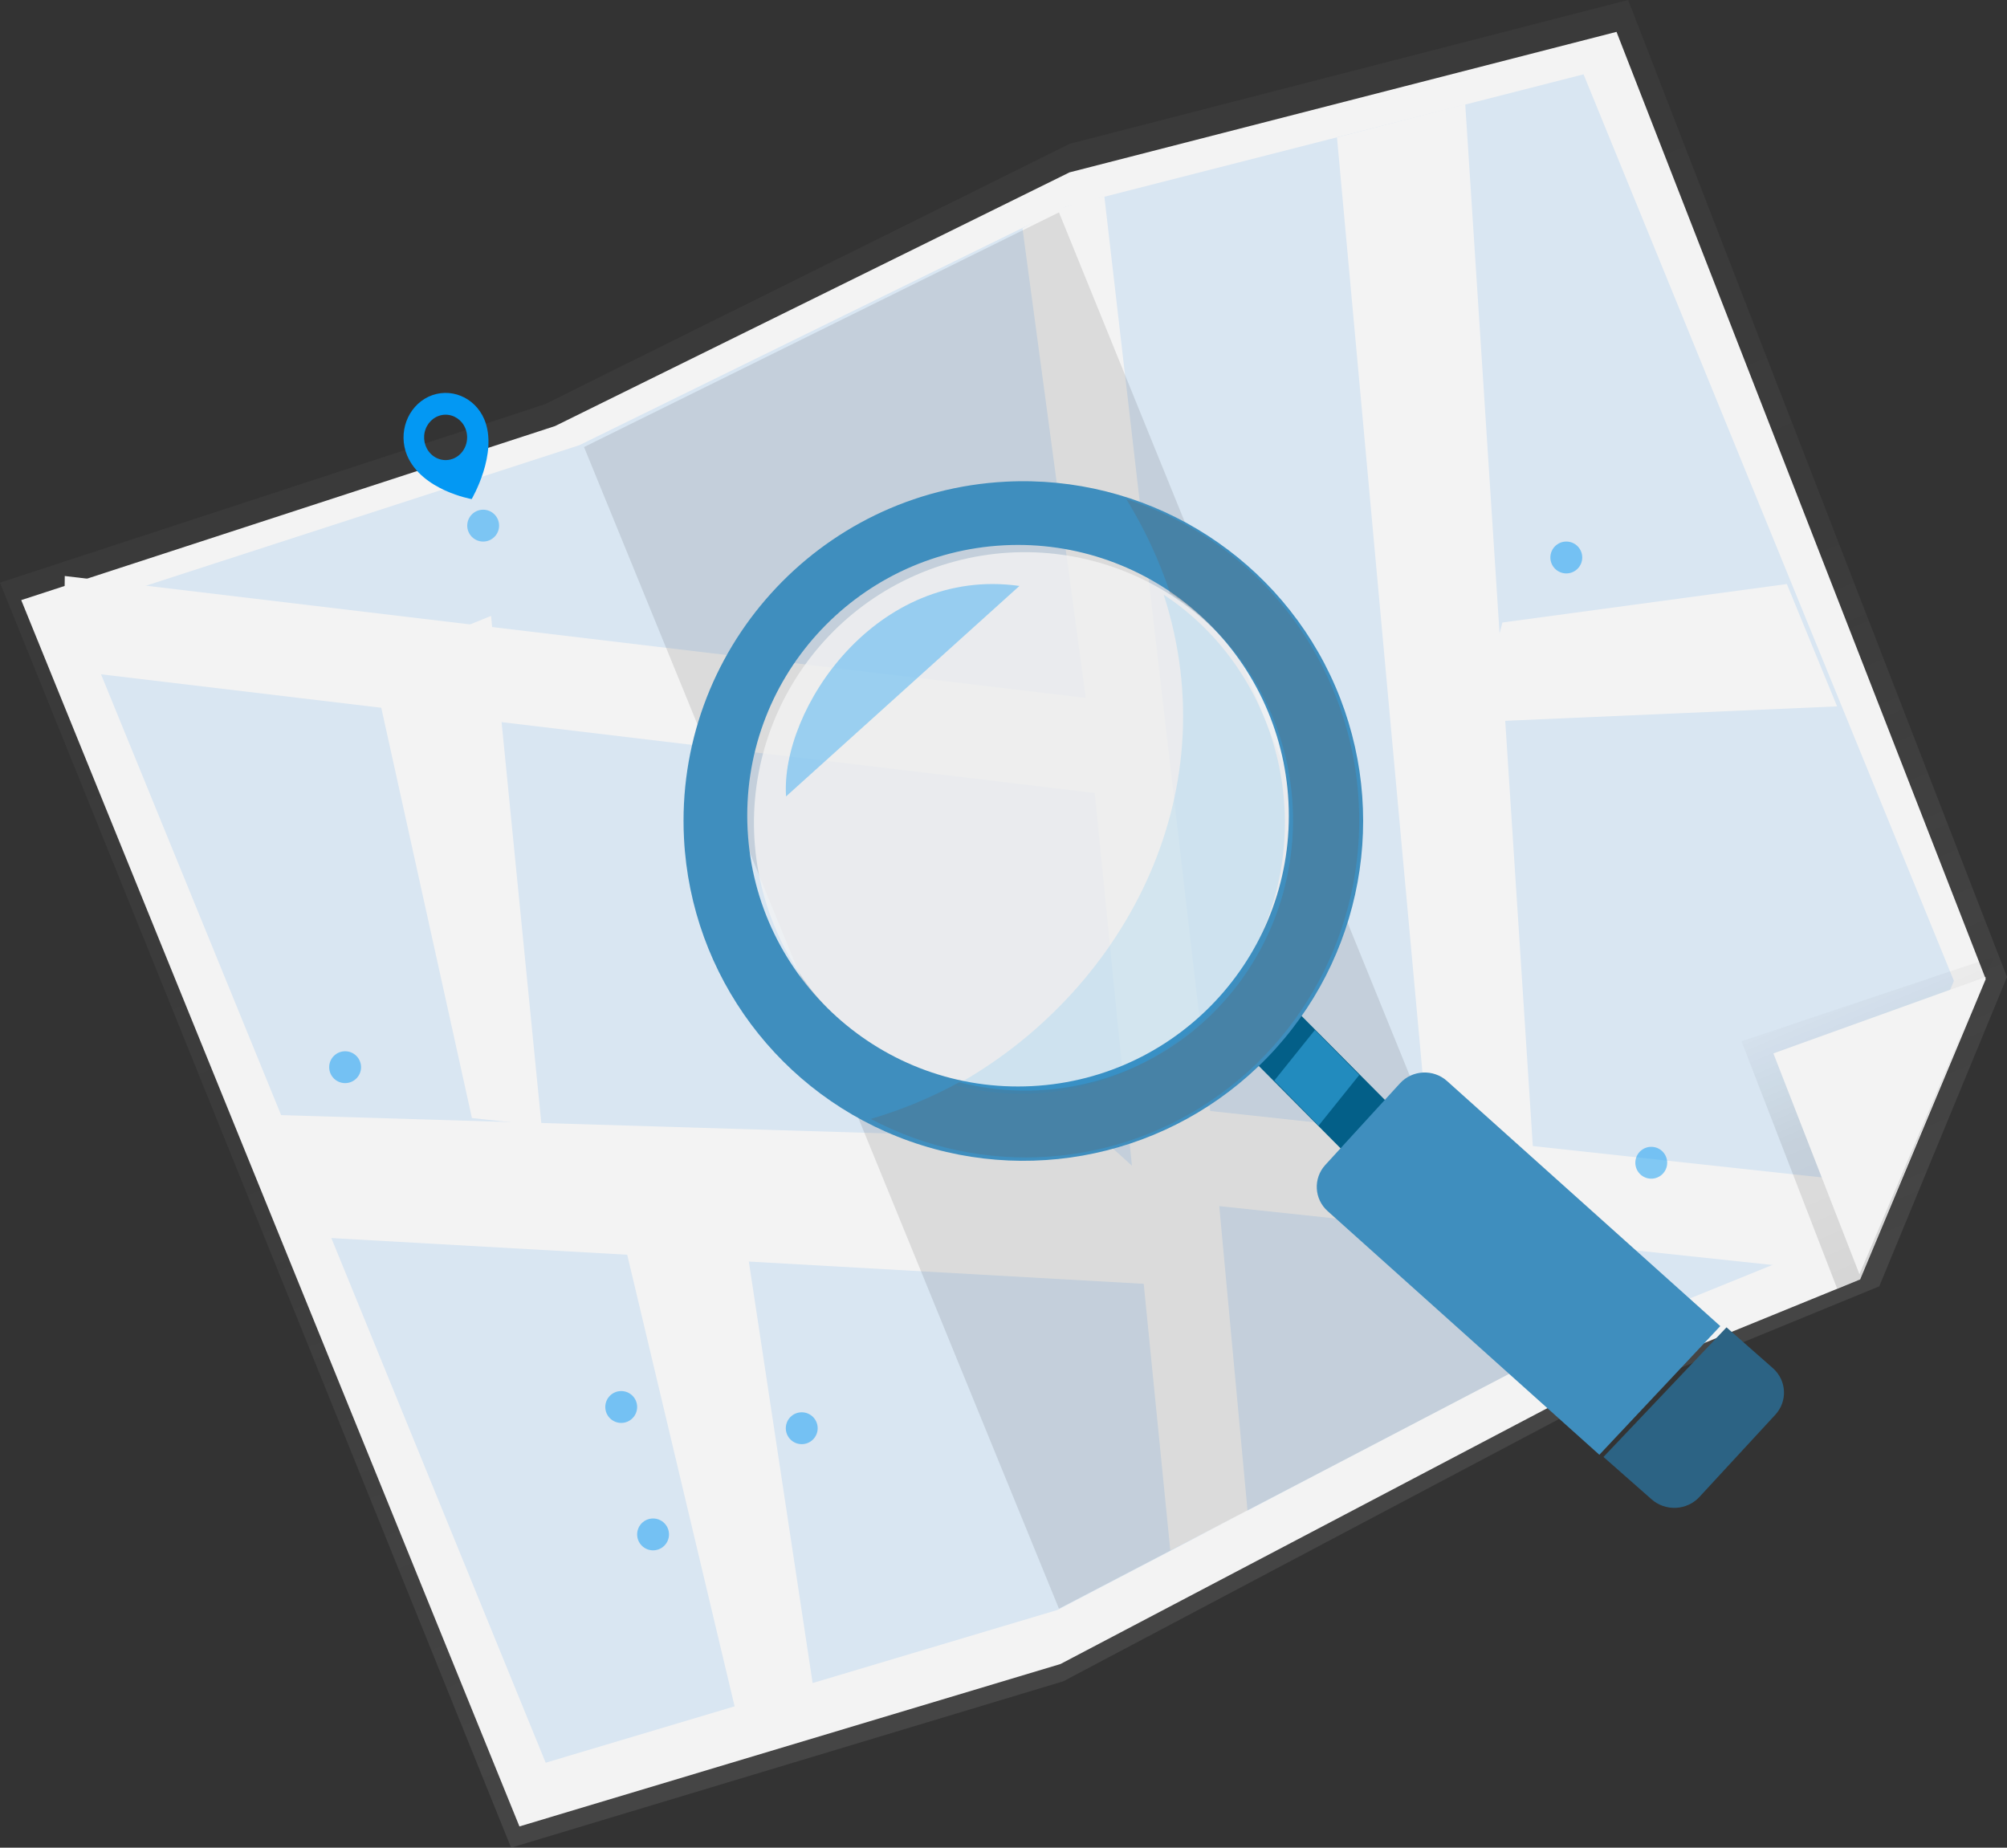 <?xml version="1.0" encoding="UTF-8"?>
<svg width="189px" height="174px" viewBox="0 0 189 174" version="1.1" xmlns="http://www.w3.org/2000/svg" xmlns:xlink="http://www.w3.org/1999/xlink">
    <rect x="0" y="0" width="189" height="174" fill="#333333" stroke="none"/>
    <title>Search Results Not Found</title>
    <defs>
        <linearGradient x1="66.517%" y1="79.501%" x2="39.807%" y2="18.856%" id="linearGradient-1">
            <stop stop-color="#808080" stop-opacity="0.25" offset="0%"></stop>
            <stop stop-color="#808080" stop-opacity="0.12" offset="54%"></stop>
            <stop stop-color="#808080" stop-opacity="0.1" offset="100%"></stop>
        </linearGradient>
        <linearGradient x1="74.662%" y1="83.267%" x2="50.422%" y2="9.426%" id="linearGradient-2">
            <stop stop-color="#000000" stop-opacity="0.12" offset="0%"></stop>
            <stop stop-color="#000000" stop-opacity="0.09" offset="55%"></stop>
            <stop stop-color="#000000" stop-opacity="0.02" offset="100%"></stop>
        </linearGradient>
    </defs>
    <g id="New-Proposals" stroke="none" stroke-width="1" fill="none" fill-rule="evenodd" opacity="0.94">
        <g id="Contact-Page-Merging-V3" transform="translate(-1308, -2171)" fill-rule="nonzero">
            <g id="Group-7" transform="translate(64, 1853)">
                <g id="Group-6" transform="translate(0, 88)">
                    <g id="Search-Results-Not-Found" transform="translate(1244, 230)">
                        <polygon id="Path" fill="url(#linearGradient-1)" points="176.972 121.138 147.822 133.1 100.133 158.332 48.13 174 0 54.869 51.302 38.074 100.737 13.543 153.32 0 189 92.007"></polygon>
                        <polygon id="Path" fill="#FFFFFF" points="175.173 120.486 146.607 132.143 99.864 156.706 48.915 172 2 56.514 52.265 40.125 100.716 16.233 152.228 3 187 92.198"></polygon>
                        <polygon id="Path" fill="#E3F1FE" points="173.986 116.251 143.808 128.496 99.588 151.611 51.388 166 7 57.344 54.556 41.927 100.39 19.45 149.123 7 184 92.369"></polygon>
                        <path d="M174.099,111.159 L113.967,104.627 L104,18.513 C102.487,18.816 101.284,19.128 100.39,19.45 C99.497,19.772 98.129,20.455 96.288,21.498 L102.243,65.726 L6.099,54.244 L6,63.082 L103.092,74.676 L110.209,146 L117.482,142.298 L114.816,113.581 L175.105,120 L179,111.183 L174.099,111.159 Z" id="Path" fill="#FFFFFF"></path>
                        <polygon id="Path" fill="url(#linearGradient-2)" points="173 121.334 164 98.06 187.761 90.099 175.173 120.486"></polygon>
                        <polygon id="Path" fill="#FFFFFF" points="26 105 103.913 107.355 112 114.669 109.485 121 30.701 116.564"></polygon>
                        <polygon id="Path" fill="#FFFFFF" points="175.105 120 167 99.2 187 92"></polygon>
                        <polygon id="Path" fill="#FFFFFF" points="125.904 12.94 137.982 9.817 145 118 135.358 116.368"></polygon>
                        <polygon id="Path" fill="#000000" opacity="0.1" points="99.723 151.495 143.808 128.496 99.723 20 55 42.1"></polygon>
                        <polygon id="Path" fill="#FFFFFF" points="141.486 58.621 168.27 55 173 66.522 139 68"></polygon>
                        <polygon id="Path" fill="#FFFFFF" points="59 117.892 69.726 163 77 161.628 70.484 118.566 68.298 113"></polygon>
                        <polygon id="Path" fill="#FFFFFF" points="35 62.56 44.442 105.291 51 106 46.244 58"></polygon>
                        <circle id="Oval" fill="#81CEFF" cx="45.5" cy="49.5" r="1.5"></circle>
                        <circle id="Oval" fill="#0FA4FF" opacity="0.502" cx="58.5" cy="132.5" r="1.5"></circle>
                        <circle id="Oval" fill="#0FA4FF" opacity="0.502" cx="61.5" cy="144.5" r="1.5"></circle>
                        <circle id="Oval" fill="#0FA4FF" opacity="0.502" cx="75.5" cy="134.5" r="1.5"></circle>
                        <circle id="Oval" fill="#0FA4FF" opacity="0.502" cx="32.5" cy="100.5" r="1.5"></circle>
                        <circle id="Oval" fill="#0FA4FF" opacity="0.502" cx="147.5" cy="52.5" r="1.5"></circle>
                        <circle id="Oval" fill="#0FA4FF" opacity="0.502" cx="155.5" cy="109.5" r="1.5"></circle>
                        <g id="Magnify-Glass" transform="translate(64, 45)">
                            <path d="M40.323,56.763 C53.723,52.443 61.084,38.077 56.763,24.677 C52.443,11.277 38.077,3.916 24.677,8.237 C11.277,12.557 3.916,26.923 8.237,40.323 C12.557,53.723 26.923,61.084 40.323,56.763 Z" id="Oval" fill="#FFFFFF" opacity="0.797"></path>
                            <polygon id="Rectangle" fill="#00628D" points="56.904 49 67 59.168 63.096 64 53 53.832"></polygon>
                            <polygon id="Rectangle" fill="#2190C7" points="59.823 52 64 56.236 60.177 61 56 56.764"></polygon>
                            <path d="M61.031,69.06 C59.75,67.918 59.649,65.97 60.804,64.705 L67.839,57.017 C68.997,55.754 70.973,55.654 72.256,56.793 L98,79.882 L86.612,92 L61.031,69.06 Z" id="Path" fill="#4094C7"></path>
                            <path d="M91.531,96.196 L87,92.205 L98.586,80 L102.95,83.84 C104.254,84.991 104.357,86.955 103.181,88.23 L96.037,95.97 C95.471,96.585 94.677,96.954 93.832,96.996 C92.986,97.038 92.158,96.75 91.531,96.196 L91.531,96.196 Z" id="Path" fill="#2C6689"></path>
                            <path d="M0.412,33.963 C1.078,46.889 9.465,58.14 21.661,62.471 C33.858,66.802 47.462,63.36 56.131,53.749 C64.799,44.138 66.825,30.252 61.263,18.566 C55.702,6.879 43.648,-0.306 30.722,0.36 C13.073,1.269 -0.497,16.314 0.412,33.963 Z M57.335,30.509 C58.057,44.573 47.242,56.56 33.178,57.283 C19.114,58.006 7.127,47.191 6.403,33.127 C5.68,19.062 16.494,7.075 30.558,6.351 C37.313,6.003 43.929,8.353 48.95,12.884 C53.972,17.414 56.988,23.755 57.335,30.509 L57.335,30.509 Z" id="Shape" fill="#4094C7"></path>
                            <path d="M45.586,11 C51.776,30.186 41.496,48.609 26,57.203 C37.81,60.301 50.064,54.142 54.931,42.662 C59.797,31.182 55.839,17.771 45.586,11 L45.586,11 Z" id="Path" fill="#00A3FF" opacity="0.12"></path>
                            <path d="M57.734,30.951 C58.138,39.03 54.719,46.822 48.523,51.946 C42.327,57.07 34.091,58.916 26.332,56.92 C23.684,58.367 20.891,59.525 18,60.375 C28.528,65.947 41.267,65.041 50.918,58.033 C60.569,51.025 65.48,39.114 63.606,27.257 C61.733,15.4 53.397,5.625 42.066,2 C43.776,4.778 45.16,7.748 46.189,10.85 C53.022,15.275 57.322,22.761 57.734,30.951 L57.734,30.951 Z" id="Path" fill="#606060" opacity="0.25"></path>
                            <path d="M10.024,30 C9.477,21.813 18.522,8.285 32,10.18" id="Path" fill="#009EFF" opacity="0.36"></path>
                        </g>
                        <path d="M40.358,37.357 C38.36,38.302 37.458,40.769 38.336,42.885 C39.729,46.191 44.417,47 44.417,47 C44.417,47 46.953,42.697 45.605,39.485 C44.707,37.377 42.365,36.427 40.358,37.357 L40.358,37.357 Z M42.793,43.142 C42.044,43.496 41.165,43.338 40.569,42.741 C39.974,42.145 39.778,41.228 40.074,40.42 C40.371,39.612 41.1,39.073 41.921,39.054 C42.743,39.036 43.493,39.542 43.822,40.336 C44.265,41.41 43.806,42.661 42.793,43.142 L42.793,43.142 Z" id="Shape" fill="#009EFF"></path>
                    </g>
                </g>
            </g>
        </g>
    </g>
</svg>